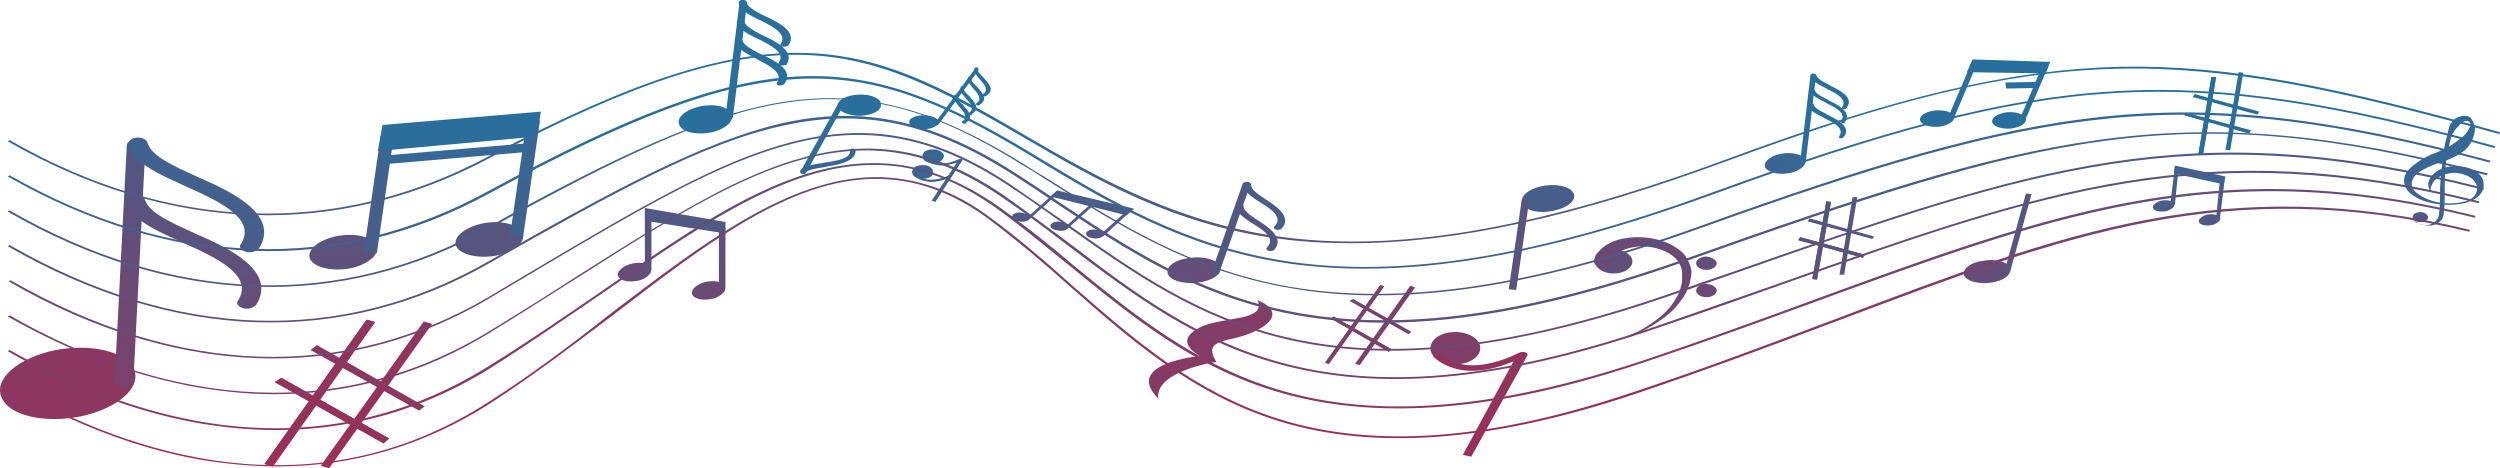 <svg width="299" height="56" fill="none" xmlns="http://www.w3.org/2000/svg"><path d="M240.394 32.062c.224.726-.673 1.523-2.241 1.741-1.457.218-2.914-.145-3.25-.87-.224-.726.672-1.524 2.241-1.741 1.569-.29 3.026.145 3.25.87Z" fill="url(#a)"/><path d="m240.393 32.57-.672-.072 2.577-9.358.672.073-2.577 9.357Z" fill="url(#b)"/><path d="M182.125 24.373c-.448-.798.561-1.74 2.241-2.103 1.681-.363 3.362 0 3.81.798.449.797-.56 1.74-2.241 2.103-1.681.436-3.473.073-3.81-.798Z" fill="url(#c)"/><path d="m181.341 34.674-.896-.073 1.568-10.808.897.073-1.569 10.808Z" fill="url(#d)"/><path d="M15.832 43.813c1.345 2.104-1.12 4.643-5.379 5.803-4.258 1.088-8.852.363-10.085-1.74-1.345-2.104 1.12-4.643 5.379-5.804 4.258-1.088 8.74-.29 10.085 1.741Z" fill="url(#e)"/><path d="M14.824 46.425c-.672 0-1.12-.363-1.12-.726l1.456-28.29c0-.435.56-.725 1.12-.725.673 0 1.121.363 1.121.725L15.945 45.7c0 .436-.449.726-1.121.726Z" fill="url(#f)"/><path d="M29.839 30.176c-.112 0-.336 0-.448-.073-.56-.145-.897-.58-.56-.943 1.792-2.901-2.242-4.932-6.5-6.818l-.784-.363c-4.595-2.031-5.715-3.192-6.163-4.642-.113-.363.224-.798.896-.87.56-.073 1.233.144 1.345.58.336.942 1.008 1.886 5.266 3.771l.785.363c3.474 1.523 9.973 4.352 7.284 8.56-.337.29-.673.435-1.121.435Z" fill="url(#g)"/><path d="M29.503 36.922c-.113 0-.337 0-.449-.072-.56-.146-.896-.58-.56-.944 1.793-2.901-2.241-4.932-6.5-6.818l-.784-.363c-4.594-2.03-5.715-3.192-6.163-4.642-.112-.363.224-.798.897-.87.56-.073 1.232.144 1.344.58.337.943 1.009 1.886 5.267 3.772l.784.362c3.474 1.524 9.974 4.353 7.284 8.56-.336.29-.672.435-1.12.435Z" fill="url(#h)"/><path d="M145.93 31.917c.224.87-.896 1.668-2.689 1.886-1.681.218-3.362-.29-3.586-1.088-.224-.87.897-1.668 2.689-1.886 1.793-.218 3.362.29 3.586 1.088Z" fill="url(#i)"/><path d="M145.37 32.86c-.336-.072-.448-.218-.448-.363l3.698-10.518c0-.145.336-.217.56-.217.224 0 .336.217.336.362l-3.698 10.518c0 .146-.224.218-.448.218Z" fill="url(#j)"/><path d="M152.766 27.492c-.112 0-.112 0-.224-.072-.224-.073-.224-.29-.112-.363 1.008-1.015-.225-1.958-1.681-2.829l-.224-.145c-1.457-.943-1.793-1.45-1.793-2.031 0-.145.224-.29.448-.29s.448.145.448.29c0 .363.112.725 1.569 1.668l.224.145c1.121.726 3.25 2.104 1.793 3.555-.112 0-.224.072-.448.072Z" fill="url(#k)"/><path d="M151.869 30.031c-.112 0-.112 0-.224-.072-.224-.073-.224-.29-.112-.363 1.008-1.016-.224-1.959-1.681-2.83l-.224-.144c-1.457-.943-1.793-1.45-1.793-2.031 0-.145.224-.29.448-.29s.449.145.449.29c0 .362.112.725 1.568 1.668l.224.145c1.121.726 3.25 2.104 1.793 3.555-.112 0-.224.072-.448.072Z" fill="url(#l)"/><path d="M112.201 14.653c0 .435-.785.798-1.793.798-1.009 0-1.681-.435-1.681-.87 0-.436.784-.798 1.793-.798 1.008 0 1.793.435 1.681.87Z" fill="url(#m)"/><path d="M111.976 15.016c-.112-.073-.112 0 0 0-.224-.073-.224-.145-.224-.218l4.819-6.528c.112-.073.224-.073.336-.073.112 0 .112.145.112.218l-4.819 6.529c-.112 0-.224.072-.224.072Z" fill="url(#n)"/><path d="M117.803 11.534c-.112 0-.112 0-.224-.073-.112-.072-.112-.145 0-.217.673-.435.224-1.088-.336-1.669l-.112-.145c-.56-.653-.672-.943-.56-1.233 0-.072.112-.145.224-.145s.224.073.224.145c-.112.218-.112.435.56 1.016l.112.145c.448.508 1.345 1.378.336 2.03-.112.146-.224.146-.224.146Z" fill="url(#o)"/><path d="M116.122 13.783c-.112 0-.112 0-.224-.073-.112-.072-.112-.145 0-.218.673-.435.224-1.088-.336-1.668l-.112-.145c-.56-.653-.672-.943-.56-1.233 0-.073.112-.145.224-.145s.224.072.224.145c-.112.218-.112.435.56 1.015l.112.146c.449.507 1.345 1.378.224 2.03 0 .073 0 .146-.112.146Z" fill="url(#p)"/><path d="M115.339 14.798c-.112 0-.112 0-.224-.072-.112-.073-.112-.146 0-.218.673-.435.224-1.088-.336-1.668l-.112-.146c-.56-.652-.672-.943-.56-1.233 0-.072.112-.145.224-.145s.224.073.224.145c-.112.218-.112.435.56 1.016l.112.145c.449.508 1.345 1.378.337 2.031-.112.145-.112.145-.225.145Z" fill="url(#q)"/><path d="M117.02 12.622c-.112 0-.112 0-.224-.072-.112-.073-.112-.146 0-.218.672-.435.224-1.088-.337-1.668l-.112-.146c-.56-.652-.672-.943-.56-1.233 0-.072.112-.145.224-.145s.224.073.224.145c-.112.218-.112.435.561 1.016l.112.145c.448.508 1.344 1.378.336 2.03-.112.146-.224.146-.224.146Z" fill="url(#r)"/><path d="M87.436 13.565c.449.87-.56 1.813-2.24 2.248-1.682.363-3.474.073-3.923-.798-.448-.87.56-1.813 2.241-2.248 1.793-.435 3.474-.073 3.922.798Z" fill="url(#s)"/><path d="M87.212 14.29c-.336 0-.448-.145-.448-.29L88.445.29c0-.145.224-.29.448-.29s.448.145.448.29L87.661 14c-.112.218-.225.29-.449.29Z" fill="url(#t)"/><path d="M93.825 5.585H93.6c-.224-.072-.336-.217-.224-.362.784-1.088-.785-1.959-2.354-2.757l-.336-.145c-1.793-.87-2.129-1.305-2.353-1.958 0-.145.112-.29.336-.363.224 0 .448.073.56.218.113.362.337.725 2.017 1.595l.337.146c1.344.652 3.922 1.813 2.69 3.481-.113.073-.225.145-.45.145Z" fill="url(#u)"/><path d="M93.376 10.228h-.224c-.224-.072-.336-.217-.224-.363.784-1.088-.784-1.958-2.353-2.756l-.337-.218c-1.792-.87-2.129-1.305-2.353-1.958 0-.145.112-.29.337-.363.224 0 .448.073.56.218.112.362.336.725 2.017 1.596l.336.145c1.345.652 3.922 1.813 2.69 3.482a.654.654 0 0 1-.449.217Z" fill="url(#v)"/><path d="M93.6 7.834h-.224c-.224-.072-.336-.217-.224-.362.785-1.089-.784-1.959-2.353-2.757l-.336-.145c-1.793-.87-2.13-1.306-2.353-1.886 0-.145.112-.29.336-.363.224 0 .448.073.56.218.112.363.336.725 2.017 1.596l.336.145c1.345.653 3.81 1.813 2.69 3.482-.112 0-.336.072-.449.072Z" fill="url(#w)"/><path d="M215.853 19.005c.336.653-.448 1.378-1.681 1.669-1.344.29-2.577 0-3.025-.58-.336-.654.448-1.379 1.681-1.67 1.344-.29 2.689 0 3.025.581Z" fill="url(#x)"/><path d="M215.629 19.585c-.224 0-.336-.145-.336-.217l1.233-10.3c0-.146.112-.218.336-.218.224 0 .336.145.336.217l-1.232 10.3c0 .146-.225.218-.337.218Z" fill="url(#y)"/><path d="M220.56 13.057h-.113c-.112-.073-.224-.145-.112-.29.561-.87-.56-1.524-1.792-2.104l-.225-.145c-1.344-.653-1.68-1.015-1.792-1.45 0-.146.112-.218.224-.29.224 0 .336.072.448.144.112.29.224.58 1.457 1.16l.224.146c1.008.508 2.913 1.378 2.017 2.611 0 .145-.224.218-.336.218Z" fill="url(#z)"/><path d="M220.223 16.539h-.112c-.225-.073-.225-.146-.113-.29.561-.871-.56-1.524-1.792-2.104l-.225-.145c-1.344-.653-1.68-1.016-1.792-1.451 0-.145.112-.218.224-.29a.72.72 0 0 1 .448.145c.112.29.224.58 1.457 1.16l.224.146c1.008.507 2.913 1.378 2.017 2.61-.112.146-.224.219-.336.219Z" fill="url(#A)"/><path d="M220.447 14.725h-.112c-.224-.072-.224-.145-.112-.29.56-.87-.56-1.523-1.793-2.103l-.224-.145c-1.345-.653-1.681-1.016-1.793-1.451 0-.145.112-.218.224-.218.224 0 .336.073.336.145.112.29.224.58 1.457 1.16l.224.146c1.009.508 2.914 1.378 2.017 2.611 0 .073-.112.145-.224.145Z" fill="url(#B)"/><path d="M100.21 12.694c-.112-.725 1.009-1.305 2.465-1.378 1.457-.072 2.69.435 2.69 1.16.112.726-1.009 1.306-2.465 1.379-1.457 0-2.578-.508-2.69-1.16Z" fill="url(#C)"/><path d="M96.064 20.819h-.112c-.225-.073-.225-.145-.225-.29l4.595-8.27c.112-.145.224-.145.448-.145.224.073.224.145.224.29l-4.594 8.27c0 .072-.224.145-.336.145Z" fill="url(#D)"/><path d="M96.064 20.746c-.111 0-.112 0-.224-.072-.112-.073-.224-.218-.112-.29.449-.363.897-.653 2.578-.87l.336-.073c1.569-.218 3.137-.508 3.025-1.451 0-.145.112-.218.337-.218.224 0 .336.073.336.218 0 1.45-2.353 1.74-3.586 1.958l-.336.073c-1.57.217-1.905.435-2.241.725h-.113Z" fill="url(#E)"/><path d="M77.799 31.99c.336.507-.225 1.16-1.233 1.523-1.12.29-2.241.145-2.577-.363-.337-.508.224-1.16 1.232-1.523 1.12-.363 2.241-.218 2.578.362Z" fill="url(#F)"/><path d="M77.91 25.17h-.784v7.11h.785v-7.11Z" fill="url(#G)"/><path d="M86.652 34.165c.336.508-.224 1.16-1.233 1.524-1.12.29-2.241.145-2.577-.363-.336-.508.224-1.16 1.233-1.523 1.12-.363 2.24-.145 2.577.362Z" fill="url(#H)"/><path d="M86.764 27.274h-.784v7.109h.784v-7.109Z" fill="url(#I)"/><path d="m86.764 27.927-9.637-1.523V24.88l9.637 1.668v1.378Z" fill="url(#J)"/><path d="M260.006 24.3c.224.363-.224.726-.897.943-.672.145-1.457 0-1.569-.29-.224-.363.225-.725.897-.943.672-.145 1.457 0 1.569.29Z" fill="url(#K)"/><path d="M260.117 24.518h-.56l.56-4.57.448.072-.448 4.498Z" fill="url(#L)"/><path d="M265.496 25.969c.224.362-.224.725-.896.943-.673.145-1.457 0-1.569-.29-.224-.363.224-.726.896-.944.673-.145 1.345 0 1.569.29Z" fill="url(#M)"/><path d="m265.496 26.186-.449-.072.449-4.498h.56l-.56 4.57Z" fill="url(#N)"/><path d="m265.944 22.052-5.939-1.306.112-.943 6.051 1.305-.224.944Z" fill="url(#O)"/><path d="M44.966 29.306c.56 1.015-.784 2.248-2.913 2.756-2.13.435-4.37 0-4.93-1.015-.56-1.016.784-2.25 2.913-2.757 2.241-.508 4.482 0 4.93 1.016Z" fill="url(#P)"/><path d="m45.078 30.249-1.569-.073 2.017-13.927 1.57.072-2.018 13.928Z" fill="url(#Q)"/><path d="M62.448 27.782c.56 1.016-.785 2.25-2.914 2.757-2.129.435-4.37 0-4.93-1.016-.56-1.015.784-2.248 2.913-2.756 2.13-.508 4.37 0 4.93 1.015Z" fill="url(#R)"/><path d="m62.559 28.363-1.569-.145 2.017-13.855 1.569.073-2.017 13.927Z" fill="url(#S)"/><path d="m45.19 18.062 19.05-1.74.448-2.975-18.937 1.596-.56 3.12Z" fill="url(#T)"/><path d="m45.75 19.659-.224-1.016L63.23 17.12l.224 1.015-17.705 1.523Z" fill="url(#U)"/><path d="M233.67 14c.112.508-.673 1.016-1.793 1.16-1.121.073-2.129-.217-2.241-.797-.112-.508.672-1.015 1.793-1.16 1.232-.073 2.129.217 2.241.797Z" fill="url(#V)"/><path d="m233.557 14.436-.672-.146 2.801-6.528.673.073-2.802 6.6Z" fill="url(#W)"/><path d="M242.299 14.218c.112.508-.673 1.015-1.793 1.16-1.121.073-2.129-.217-2.242-.797-.112-.508.673-1.016 1.793-1.161 1.121-.073 2.017.217 2.242.798Z" fill="url(#X)"/><path d="m242.186 14.436-.672-.073 2.801-6.601.673.145-2.802 6.529Z" fill="url(#Y)"/><path d="m235.239 8.633 9.413.145.56-1.379-9.3-.29-.673 1.524Z" fill="url(#Z)"/><path d="m239.945 10.59-.112-.725 3.922-.072.112.725-3.922.073Z" fill="url(#aa)"/><path d="M123.184 26.114c-.112.29-.672.508-1.233.363-.672-.073-1.008-.363-.896-.653.112-.29.672-.508 1.233-.363.56.073 1.008.363.896.653Z" fill="url(#ab)"/><path d="m123.072 26.259-.336-.145 3.474-3.12.336.146-3.474 3.119Z" fill="url(#ac)"/><path d="M127.777 27.202c-.112.29-.672.508-1.233.363-.672-.073-1.008-.363-.896-.653.112-.29.672-.508 1.232-.363.561.073 1.009.363.897.653Z" fill="url(#ad)"/><path d="m127.664 27.347-.336-.145 3.474-3.12.336.146-3.474 3.119Z" fill="url(#ae)"/><path d="M132.036 28.072c-.112.29-.672.508-1.233.436-.672-.073-1.008-.363-.896-.653.112-.29.672-.508 1.232-.363.561 0 1.009.29.897.58Z" fill="url(#af)"/><path d="m131.923 28.29-.336-.218 3.474-3.119.336.145-3.474 3.192Z" fill="url(#ag)"/><path d="m125.649 23.503 9.077 2.248.896-.798-9.189-2.176-.784.726Z" fill="url(#ah)"/><path d="M176.858 42.29c-.561 1.016-2.241 1.523-3.81 1.16-1.569-.362-2.353-1.45-1.793-2.466.56-1.015 2.241-1.523 3.81-1.16 1.569.362 2.353 1.45 1.793 2.466Z" fill="url(#ai)"/><path d="m175.961 54.622-1.009-.218 6.051-11.17c-2.129.87-4.034 1.232-5.715 1.087-1.905-.217-3.249-1.015-3.922-1.74l.897-.363c.56.58 1.681 1.305 3.249 1.45 1.793.145 3.923-.362 6.276-1.523.224-.072.448-.072.672 0 .224.073.224.218.224.363l-6.723 12.114Z" fill="url(#aj)"/><path d="M112.762 19.005c-.225.436-1.009.58-1.681.436-.673-.146-.897-.653-.673-1.089.224-.435 1.009-.58 1.681-.435.673.218 1.009.653.673 1.088Z" fill="url(#ak)"/><path d="m111.866 24.155-.448-.145 3.025-4.57c-.896.29-1.681.436-2.353.29-.672-.072-1.233-.362-1.569-.797l.336-.145c.337.362.785.58 1.345.725.673.145 1.569-.073 2.577-.508h.225c.112.073.112.073.112.145l-3.25 5.005Z" fill="url(#al)"/><path d="M111.529 20.891c-.224.436-1.008.58-1.68.436-.673-.146-.897-.653-.673-1.089.224-.435 1.009-.58 1.681-.435.672.218.897.726.672 1.088Z" fill="url(#am)"/><path d="M111.417 21.762c-.224 0-.336 0-.56-.073-.673-.072-1.233-.362-1.569-.798l.336-.145c.336.363.785.653 1.345.726.672.072 1.569-.073 2.577-.508l.224.218c-.896.362-1.681.58-2.353.58Z" fill="url(#an)"/><path d="m32.64 55.782-1.008-.29 12.214-17.264 1.009.29L32.64 55.782Z" fill="url(#ao)"/><path d="m32.64 55.782-1.008-.29 12.214-17.264 1.009.29L32.64 55.782Z" fill="url(#ap)"/><path d="m39.364 56-1.009-.29 12.326-17.264 1.009.29L39.364 56Z" fill="url(#aq)"/><path d="m50.122 49.11-12.998-7.255.784-.58 12.887 7.326-.673.508Z" fill="url(#ar)"/><path d="m45.863 53.026-12.998-7.327.784-.507 12.887 7.254-.673.58Z" fill="url(#as)"/><path d="m45.863 53.026-12.998-7.327.784-.507 12.887 7.254-.673.58Z" fill="url(#at)"/><path d="M263.477 18.497h-.56l1.569-9.285h.56l-1.569 9.285Z" fill="url(#au)"/><path d="M263.477 18.497h-.56l1.569-9.285h.56l-1.569 9.285Z" fill="url(#av)"/><path d="m266.728 17.99-.56-.073 1.569-9.285.56.072-1.569 9.285Z" fill="url(#aw)"/><path d="m269.978 13.71-7.732-2.104.224-.363 7.732 2.104-.224.363Z" fill="url(#ax)"/><path d="m268.969 15.959-7.732-2.177.224-.29 7.732 2.104-.224.363Z" fill="url(#ay)"/><path d="m268.969 15.959-7.732-2.177.224-.29 7.732 2.104-.224.363Z" fill="url(#az)"/><path d="m217.311 33.44-.561-.072 1.681-9.285.561.073-1.681 9.285Z" fill="url(#aA)"/><path d="m217.311 33.44-.561-.072 1.681-9.285.561.073-1.681 9.285Z" fill="url(#aB)"/><path d="M220.562 32.86h-.561l1.569-9.284h.561l-1.569 9.285Z" fill="url(#aC)"/><path d="m223.923 28.58-7.732-2.103.224-.363 7.732 2.176-.224.29Z" fill="url(#aD)"/><path d="m222.802 30.83-7.732-2.104.224-.363 7.732 2.104-.224.362Z" fill="url(#aE)"/><path d="m222.802 30.83-7.732-2.104.224-.363 7.732 2.104-.224.362Z" fill="url(#aF)"/><path d="m158.928 43.523-.448-.145 6.611-9.285.449.145-6.612 9.285Z" fill="url(#aG)"/><path d="m158.928 43.523-.448-.145 6.611-9.285.449.145-6.612 9.285Z" fill="url(#aH)"/><path d="m162.627 43.668-.56-.145 6.612-9.357.56.217-6.612 9.285Z" fill="url(#aI)"/><path d="m168.454 39.969-7.06-3.99.448-.218 6.948 3.918-.336.29Z" fill="url(#aJ)"/><path d="m166.1 42.073-6.948-3.99.337-.218 6.947 3.917-.336.29Z" fill="url(#aK)"/><path d="m166.1 42.073-6.948-3.99.337-.218 6.947 3.917-.336.29Z" fill="url(#aL)"/><path d="M205.32 31.482c0 .435-.56.798-1.232.798-.673 0-1.233-.363-1.233-.798 0-.435.56-.798 1.233-.798.672.073 1.232.435 1.232.798Z" fill="url(#aM)"/><path d="M205.32 34.746c0 .435-.56.798-1.232.798-.673 0-1.233-.362-1.233-.798 0-.435.56-.798 1.233-.798.672.073 1.232.363 1.232.798Z" fill="url(#aN)"/><path d="M195.234 31.264c0 .798-1.008 1.451-2.241 1.451-1.232 0-2.241-.653-2.241-1.45 0-.799 1.009-1.451 2.241-1.451 1.233.072 2.241.652 2.241 1.45Z" fill="url(#aO)"/><path d="m194.675 40.187 1.008-.436c.672-.29 1.457-.798 2.353-1.45.897-.653 1.793-1.524 2.353-2.54a4.29 4.29 0 0 0 .673-1.595c.112-.29.112-.58.112-.87v-.871c-.112-.508-.336-1.088-.785-1.523a4.305 4.305 0 0 0-1.68-1.016c-1.345-.508-2.802-.508-3.81-.217-1.121.217-1.569.725-1.793 1.015-.224.363-.224.58-.224.58 0 .363-.449.726-1.121.726-.56 0-1.12-.29-1.12-.726v-.145s0-.072.112-.29c0-.145.112-.435.448-.725.448-.58 1.569-1.378 3.137-1.596 1.569-.29 3.474-.145 5.155.58.784.363 1.569.87 2.017 1.45.448.581.672 1.234.784 1.887 0 .29 0 .58-.112.943 0 .29-.112.58-.224.87-.224.58-.448 1.161-.896 1.669-.673 1.015-1.681 1.886-2.69 2.539-1.905 1.305-3.585 1.886-3.585 1.886-.112 0-.224 0-.224-.073 0 .073.112 0 .112-.072Z" fill="url(#aP)"/><path d="M138.534 47.658c-4.258-4.207 4.931-5.078 4.931-5.078-1.345-.87-2.466-2.03-.112-3.337 2.577-1.45 8.18-.725 7.059-3.336 0 0 4.258 1.523-.448 3.772-2.914 1.378-6.275.653-4.482 3.627 0-.073-7.396 1.088-6.948 4.352Z" fill="url(#aQ)"/><path d="M290.372 26.114c-.112.363-.673.508-1.121.435-.56-.072-.784-.435-.672-.725.112-.363.672-.508 1.12-.435.449.072.785.435.673.725Z" fill="url(#aR)"/><path d="M288.691 25.969s-.112.145.112.435c.112.218.784.58 1.569.508.784-.145 1.344-.726 1.344-1.45.112-.726.112-1.597.112-2.54 0-.943.113-1.958.225-3.046.112-1.088.224-2.249.56-3.41.112-.29.112-.58.224-.943.112-.29.112-.652.448-.943v-.145l.112-.072.336-.218c.225-.145.561-.29 1.121-.29.336 0 .56.145.672.29.112.145.224.29.224.363.113.218.113.363.225.508.112.652-.113 1.378-.449 2.03-.336.654-1.008 1.234-1.905 1.67-.448.217-.896.434-1.344.58-.112.072-.224.072-.336.145l-.337.072c-.224.072-.448.145-.56.218-.784.29-1.457.652-2.017 1.088-.448.435-.672.943-.56 1.45.112.508.672.944 1.344 1.306 1.345.726 3.25.943 4.707.58.784-.145 1.344-.507 1.569-.943.224-.435.224-.942 0-1.305-.449-.798-1.457-1.16-2.466-1.233-1.008 0-1.793.362-2.241.725-.448.363-.56.798-.672 1.088v.435s0-.072-.112-.145c0-.072-.112-.217-.112-.363-.112-.29-.112-.797.336-1.378.448-.508 1.345-1.16 2.801-1.16.673 0 1.457.072 2.129.435.673.29 1.121.798 1.233 1.306.112.507.112 1.088-.336 1.595-.336.508-1.121.87-1.905 1.088-1.681.363-3.698.218-5.267-.435-.784-.362-1.569-.87-1.793-1.596-.336-.652-.112-1.45.449-2.03.56-.58 1.344-1.089 2.129-1.524.224-.073.448-.218.672-.29l.56-.218c.336-.145.673-.362 1.121-.508.672-.362 1.232-.797 1.793-1.233a3.46 3.46 0 0 0 1.008-1.305c.112-.218.112-.508-.224-.653-.56-.218-1.008.435-1.232.653-.337.362-.673.798-.785 1.233a20.23 20.23 0 0 0-.672 3.337c-.112 1.088-.112 2.103-.112 3.046 0 .943 0 1.814-.112 2.612 0 .217 0 .362-.112.58 0 .217-.224.363-.337.508-.336.29-.784.507-1.232.507-.448 0-.897-.072-1.121-.145a1.205 1.205 0 0 1-.56-.435c-.224-.29-.224-.508-.224-.435Z" fill="url(#aS)"/><path d="M33.2 55.782c-3.025 0-6.05-.29-9.188-.798-7.508-1.306-15.24-4.28-23.084-8.705l.224-.145c14.568 8.342 36.307 15.451 57.261 1.959 5.267-3.337 10.198-7.109 14.904-10.808 10.87-8.27 21.067-16.031 31.376-16.104 4.707 0 9.301 1.523 13.671 4.788 3.474 2.539 6.836 5.44 9.973 8.27 7.172 6.237 14.456 12.693 24.653 15.885 11.43 3.554 25.213 2.539 42.245-3.192 9.189-3.046 17.145-6.093 24.877-8.995 26.782-10.155 46.168-17.481 75.302-10.445l-.112.218c-28.91-6.964-48.184.362-74.966 10.445-7.732 2.902-15.8 5.948-24.877 8.995-17.144 5.73-31.151 6.746-42.581 3.192-10.197-3.192-17.593-9.648-24.765-15.959-3.138-2.829-6.499-5.658-9.973-8.27-4.37-3.19-8.74-4.714-13.335-4.714h-.112c-10.085 0-20.282 7.761-31.04 16.03-4.818 3.628-9.749 7.4-15.015 10.809-7.844 5.005-16.36 7.544-25.437 7.544Z" fill="url(#aT)"/><path d="M32.977 51.43c-3.026 0-6.051-.29-9.077-.798C16.392 49.326 8.66 46.425.928 42l.224-.145c14.344 8.197 35.97 15.233 57.261 1.958 4.819-2.974 9.301-6.093 13.672-9.067 11.766-8.197 21.963-15.233 32.384-15.233h.112c5.043 0 9.861 1.74 14.792 5.15a134.61 134.61 0 0 1 8.964 7.036c7.396 6.021 15.016 12.26 25.437 15.16 11.654 3.265 25.773 1.96 43.254-3.916 7.284-2.466 13.895-4.86 20.17-7.181 29.023-10.591 48.185-17.555 78.889-9.938l-.112.217c-30.48-7.544-49.642-.58-78.552 9.938-6.388 2.321-12.887 4.715-20.283 7.181-17.481 5.949-31.824 7.182-43.59 3.918-10.533-2.902-18.153-9.213-25.549-15.234-2.913-2.32-5.827-4.787-8.965-7.036-4.818-3.41-9.524-5.078-14.455-5.078h-.112c-10.197 0-20.394 7.037-32.16 15.161-4.37 2.974-8.853 6.093-13.671 9.14-7.956 4.933-16.473 7.399-25.661 7.399Z" fill="url(#aU)"/><path d="M32.864 47.15c-3.025 0-5.938-.29-9.076-.798C16.28 45.047 8.66 42.218.928 37.865l.224-.145c14.232 8.124 35.634 15.016 57.261 1.959 3.81-2.322 7.396-4.57 10.87-6.819 13.335-8.414 23.756-15.088 34.402-15.088h.336c5.379.073 10.645 1.886 16.024 5.586 2.689 1.886 5.267 3.844 7.844 5.73 7.956 6.093 15.576 11.824 26.221 14.508 12.103 3.046 26.222 1.523 44.375-4.715 5.043-1.741 9.749-3.41 14.343-5.005 31.824-11.244 50.986-18.063 83.707-9.793l-.112.218c-32.609-8.197-51.771-1.451-83.483 9.792-4.482 1.596-9.188 3.264-14.343 5.005-18.153 6.239-32.385 7.762-44.599 4.715-10.757-2.684-18.377-8.487-26.445-14.58-2.465-1.886-5.155-3.917-7.844-5.73-5.267-3.627-10.534-5.44-15.8-5.513h-.336c-10.534 0-20.955 6.6-34.178 15.015-3.474 2.176-7.06 4.497-10.87 6.819-7.956 4.86-16.584 7.326-25.66 7.326Z" fill="url(#aV)"/><path d="M32.64 42.87c-10.197 0-20.954-3.046-31.6-9.212l.224-.145c20.059 11.533 39.893 12.186 57.261 1.958 1.906-1.16 3.81-2.248 5.603-3.336 24.54-14.508 38.1-22.56 56.813-10.01 2.129 1.45 4.259 2.973 6.388 4.424 16.36 11.679 31.936 22.705 72.837 8.415 2.241-.798 4.37-1.524 6.499-2.25 36.755-12.838 55.132-19.294 90.43-10.227l-.112.218c-35.186-8.995-53.563-2.612-90.206 10.227-2.129.726-4.258 1.524-6.499 2.25-41.125 14.29-56.701 3.263-73.174-8.488-2.017-1.45-4.146-2.974-6.387-4.425-18.601-12.404-32.048-4.424-56.477 10.01-1.792 1.089-3.697 2.177-5.602 3.337-8.18 4.86-16.921 7.254-25.998 7.254Z" fill="url(#aW)"/><path d="M165.54 38.59c-17.705 0-28.462-7.108-39.556-14.507-1.457-1.016-3.026-2.031-4.594-3.047-9.861-6.383-18.154-8.124-27.678-6.02-9.525 2.03-20.507 8.124-35.074 16.393-17.705 10.156-37.764 9.503-57.71-1.958l.224-.145c19.834 11.388 39.669 12.041 57.261 1.958C72.981 22.922 84.076 16.902 93.6 14.726c9.748-2.177 18.153-.29 28.014 6.093 1.569 1.015 3.137 2.03 4.594 3.046 17.033 11.316 33.057 22.052 75.303 7.11 21.29-7.545 35.298-12.26 49.305-14.218 14.455-2.032 28.35-.798 46.727 3.99l-.112.217c-36.53-9.575-53.115-4.86-95.696 10.228-14.904 5.295-26.558 7.399-36.195 7.399Z" fill="url(#aX)"/><path d="M164.644 35.326c-3.586 0-7.06-.29-10.31-.87-11.878-2.031-20.506-7.472-29.583-13.202-.784-.508-1.568-1.016-2.465-1.524-20.506-12.839-32.609-9.72-63.648 7.544-17.93 10.01-37.988 9.358-57.71-1.958l.224-.145c19.61 11.243 39.444 11.896 57.261 1.958 14.568-8.124 26.334-13.782 36.307-15.088 9.077-1.16 17.145 1.016 27.79 7.617.785.508 1.569 1.015 2.465 1.523 9.077 5.73 17.593 11.099 29.359 13.13 13.223 2.248 28.799 0 48.745-7.182 20.283-7.326 34.85-11.75 48.633-13.202 13.671-1.378 27.006.145 46.168 5.296l-.112.217c-36.419-9.72-52.891-7.036-94.577 7.907-15.015 5.368-27.566 7.98-38.547 7.98Z" fill="url(#aY)"/><path d="M163.299 32.135c-3.25 0-6.387-.218-9.413-.653-12.438-1.886-21.403-7.254-30.815-12.985-20.507-12.404-31.489-13.274-64.433 4.57-18.154 9.938-38.1 9.213-57.71-1.958l.224-.145c19.498 11.098 39.22 11.751 57.261 1.886 33.17-17.99 44.151-17.047 64.882-4.57 9.412 5.73 18.377 11.098 30.703 12.984 13.671 2.031 29.807-.58 50.65-8.197 40.677-14.797 56.477-15.74 93.792-5.585l-.112.218c-37.203-10.156-53.003-9.213-93.568 5.585-16.36 5.948-29.807 8.85-41.461 8.85Z" fill="url(#aZ)"/><path d="M161.73 29.088c-2.241 0-4.482-.073-6.611-.29-12.775-1.233-22.076-6.166-31.264-11.534-9.749-5.658-17.369-10.155-26.894-10.663-9.749-.508-21.179 3.192-38.324 12.26C40.26 28.652 20.314 28 .928 16.9l.224-.145c19.162 11.026 38.996 11.68 57.261 1.959C94.272-.363 104.245 5.44 124.08 17.047c19.946 11.606 37.427 18.57 82.138 2.103 20.73-7.689 34.513-10.88 47.512-11.17 13.335-.218 26.221 2.538 45.271 7.833l-.112.218c-38.212-10.59-53.003-11.316-92.447 3.264-17.929 6.601-32.273 9.793-44.711 9.793Z" fill="url(#ba)"/><defs><linearGradient id="a" x1="151.254" y1="662.17" x2="151.254" y2="-344.293" gradientUnits="userSpaceOnUse"><stop stop-color="#A52950"/><stop offset=".143" stop-color="#9D2E55"/><stop offset=".369" stop-color="#863A63"/><stop offset=".649" stop-color="#614F7A"/><stop offset=".97" stop-color="#2E6C9A"/><stop offset="1" stop-color="#296F9D"/></linearGradient><linearGradient id="b" x1="148.325" y1="241.433" x2="148.325" y2="-53.676" gradientUnits="userSpaceOnUse"><stop stop-color="#A52950"/><stop offset=".143" stop-color="#9D2E55"/><stop offset=".369" stop-color="#863A63"/><stop offset=".649" stop-color="#614F7A"/><stop offset=".97" stop-color="#2E6C9A"/><stop offset="1" stop-color="#296F9D"/></linearGradient><linearGradient id="c" x1="149.061" y1="723.052" x2="149.061" y2="-139.294" gradientUnits="userSpaceOnUse"><stop stop-color="#A52950"/><stop offset=".143" stop-color="#9D2E55"/><stop offset=".369" stop-color="#863A63"/><stop offset=".649" stop-color="#614F7A"/><stop offset=".97" stop-color="#2E6C9A"/><stop offset="1" stop-color="#296F9D"/></linearGradient><linearGradient id="d" x1="149.595" y1="205.882" x2="149.595" y2="-49.88" gradientUnits="userSpaceOnUse"><stop stop-color="#A52950"/><stop offset=".143" stop-color="#9D2E55"/><stop offset=".369" stop-color="#863A63"/><stop offset=".649" stop-color="#614F7A"/><stop offset=".97" stop-color="#2E6C9A"/><stop offset="1" stop-color="#296F9D"/></linearGradient><linearGradient id="e" x1="148.966" y1="145.753" x2="148.966" y2="-180.356" gradientUnits="userSpaceOnUse"><stop stop-color="#A52950"/><stop offset=".143" stop-color="#9D2E55"/><stop offset=".369" stop-color="#863A63"/><stop offset=".649" stop-color="#614F7A"/><stop offset=".97" stop-color="#2E6C9A"/><stop offset="1" stop-color="#296F9D"/></linearGradient><linearGradient id="f" x1="153.043" y1="88.708" x2="153.043" y2="-4.863" gradientUnits="userSpaceOnUse"><stop stop-color="#A52950"/><stop offset=".143" stop-color="#9D2E55"/><stop offset=".369" stop-color="#863A63"/><stop offset=".649" stop-color="#614F7A"/><stop offset=".97" stop-color="#2E6C9A"/><stop offset="1" stop-color="#296F9D"/></linearGradient><linearGradient id="g" x1="147.404" y1="193.187" x2="147.404" y2="-9.596" gradientUnits="userSpaceOnUse"><stop stop-color="#A52950"/><stop offset=".143" stop-color="#9D2E55"/><stop offset=".369" stop-color="#863A63"/><stop offset=".649" stop-color="#614F7A"/><stop offset=".97" stop-color="#2E6C9A"/><stop offset="1" stop-color="#296F9D"/></linearGradient><linearGradient id="h" x1="147.138" y1="165.66" x2="147.138" y2="-37.124" gradientUnits="userSpaceOnUse"><stop stop-color="#A52950"/><stop offset=".143" stop-color="#9D2E55"/><stop offset=".369" stop-color="#863A63"/><stop offset=".649" stop-color="#614F7A"/><stop offset=".97" stop-color="#2E6C9A"/><stop offset="1" stop-color="#296F9D"/></linearGradient><linearGradient id="i" x1="151.569" y1="601.188" x2="151.569" y2="-303.662" gradientUnits="userSpaceOnUse"><stop stop-color="#A52950"/><stop offset=".143" stop-color="#9D2E55"/><stop offset=".369" stop-color="#863A63"/><stop offset=".649" stop-color="#614F7A"/><stop offset=".97" stop-color="#2E6C9A"/><stop offset="1" stop-color="#296F9D"/></linearGradient><linearGradient id="j" x1="151.36" y1="212.094" x2="151.36" y2="-38.653" gradientUnits="userSpaceOnUse"><stop stop-color="#A52950"/><stop offset=".143" stop-color="#9D2E55"/><stop offset=".369" stop-color="#863A63"/><stop offset=".649" stop-color="#614F7A"/><stop offset=".97" stop-color="#2E6C9A"/><stop offset="1" stop-color="#296F9D"/></linearGradient><linearGradient id="k" x1="147.92" y1="410.762" x2="147.92" y2="-74.859" gradientUnits="userSpaceOnUse"><stop stop-color="#A52950"/><stop offset=".143" stop-color="#9D2E55"/><stop offset=".369" stop-color="#863A63"/><stop offset=".649" stop-color="#614F7A"/><stop offset=".97" stop-color="#2E6C9A"/><stop offset="1" stop-color="#296F9D"/></linearGradient><linearGradient id="l" x1="148.701" y1="385.951" x2="148.701" y2="-99.669" gradientUnits="userSpaceOnUse"><stop stop-color="#A52950"/><stop offset=".143" stop-color="#9D2E55"/><stop offset=".369" stop-color="#863A63"/><stop offset=".649" stop-color="#614F7A"/><stop offset=".97" stop-color="#2E6C9A"/><stop offset="1" stop-color="#296F9D"/></linearGradient><linearGradient id="m" x1="151.715" y1="1678.84" x2="151.715" y2="10.696" gradientUnits="userSpaceOnUse"><stop stop-color="#A52950"/><stop offset=".143" stop-color="#9D2E55"/><stop offset=".369" stop-color="#863A63"/><stop offset=".649" stop-color="#614F7A"/><stop offset=".97" stop-color="#2E6C9A"/><stop offset="1" stop-color="#296F9D"/></linearGradient><linearGradient id="n" x1="149.017" y1="456.623" x2="149.017" y2="48.49" gradientUnits="userSpaceOnUse"><stop stop-color="#A52950"/><stop offset=".143" stop-color="#9D2E55"/><stop offset=".369" stop-color="#863A63"/><stop offset=".649" stop-color="#614F7A"/><stop offset=".97" stop-color="#2E6C9A"/><stop offset="1" stop-color="#296F9D"/></linearGradient><linearGradient id="o" x1="146.275" y1="896.479" x2="146.275" y2="97.29" gradientUnits="userSpaceOnUse"><stop stop-color="#A52950"/><stop offset=".143" stop-color="#9D2E55"/><stop offset=".369" stop-color="#863A63"/><stop offset=".649" stop-color="#614F7A"/><stop offset=".97" stop-color="#2E6C9A"/><stop offset="1" stop-color="#296F9D"/></linearGradient><linearGradient id="p" x1="160.497" y1="860.351" x2="160.497" y2="61.131" gradientUnits="userSpaceOnUse"><stop stop-color="#A52950"/><stop offset=".143" stop-color="#9D2E55"/><stop offset=".369" stop-color="#863A63"/><stop offset=".649" stop-color="#614F7A"/><stop offset=".97" stop-color="#2E6C9A"/><stop offset="1" stop-color="#296F9D"/></linearGradient><linearGradient id="q" x1="154.375" y1="844.024" x2="154.375" y2="44.794" gradientUnits="userSpaceOnUse"><stop stop-color="#A52950"/><stop offset=".143" stop-color="#9D2E55"/><stop offset=".369" stop-color="#863A63"/><stop offset=".649" stop-color="#614F7A"/><stop offset=".97" stop-color="#2E6C9A"/><stop offset="1" stop-color="#296F9D"/></linearGradient><linearGradient id="r" x1="148.159" y1="879.082" x2="148.159" y2="79.793" gradientUnits="userSpaceOnUse"><stop stop-color="#A52950"/><stop offset=".143" stop-color="#9D2E55"/><stop offset=".369" stop-color="#863A63"/><stop offset=".649" stop-color="#614F7A"/><stop offset=".97" stop-color="#2E6C9A"/><stop offset="1" stop-color="#296F9D"/></linearGradient><linearGradient id="s" x1="149.962" y1="847.563" x2="149.962" y2="25.14" gradientUnits="userSpaceOnUse"><stop stop-color="#A52950"/><stop offset=".143" stop-color="#9D2E55"/><stop offset=".369" stop-color="#863A63"/><stop offset=".649" stop-color="#614F7A"/><stop offset=".97" stop-color="#2E6C9A"/><stop offset="1" stop-color="#296F9D"/></linearGradient><linearGradient id="t" x1="142.441" y1="250.002" x2="142.441" y2="55.26" gradientUnits="userSpaceOnUse"><stop stop-color="#A52950"/><stop offset=".143" stop-color="#9D2E55"/><stop offset=".369" stop-color="#863A63"/><stop offset=".649" stop-color="#614F7A"/><stop offset=".97" stop-color="#2E6C9A"/><stop offset="1" stop-color="#296F9D"/></linearGradient><linearGradient id="u" x1="148.545" y1="639.626" x2="148.545" y2="141.379" gradientUnits="userSpaceOnUse"><stop stop-color="#A52950"/><stop offset=".143" stop-color="#9D2E55"/><stop offset=".369" stop-color="#863A63"/><stop offset=".649" stop-color="#614F7A"/><stop offset=".97" stop-color="#2E6C9A"/><stop offset="1" stop-color="#296F9D"/></linearGradient><linearGradient id="v" x1="146.801" y1="586.177" x2="146.801" y2="94.334" gradientUnits="userSpaceOnUse"><stop stop-color="#A52950"/><stop offset=".143" stop-color="#9D2E55"/><stop offset=".369" stop-color="#863A63"/><stop offset=".649" stop-color="#614F7A"/><stop offset=".97" stop-color="#2E6C9A"/><stop offset="1" stop-color="#296F9D"/></linearGradient><linearGradient id="w" x1="149.513" y1="624.46" x2="149.513" y2="119.663" gradientUnits="userSpaceOnUse"><stop stop-color="#A52950"/><stop offset=".143" stop-color="#9D2E55"/><stop offset=".369" stop-color="#863A63"/><stop offset=".649" stop-color="#614F7A"/><stop offset=".97" stop-color="#2E6C9A"/><stop offset="1" stop-color="#296F9D"/></linearGradient><linearGradient id="x" x1="148.976" y1="1028.57" x2="148.976" y2="-95.206" gradientUnits="userSpaceOnUse"><stop stop-color="#A52950"/><stop offset=".143" stop-color="#9D2E55"/><stop offset=".369" stop-color="#863A63"/><stop offset=".649" stop-color="#614F7A"/><stop offset=".97" stop-color="#2E6C9A"/><stop offset="1" stop-color="#296F9D"/></linearGradient><linearGradient id="y" x1="144.927" y1="286.612" x2="144.927" y2="27.392" gradientUnits="userSpaceOnUse"><stop stop-color="#A52950"/><stop offset=".143" stop-color="#9D2E55"/><stop offset=".369" stop-color="#863A63"/><stop offset=".649" stop-color="#614F7A"/><stop offset=".97" stop-color="#2E6C9A"/><stop offset="1" stop-color="#296F9D"/></linearGradient><linearGradient id="z" x1="148.399" y1="719.927" x2="148.399" y2="69.667" gradientUnits="userSpaceOnUse"><stop stop-color="#A52950"/><stop offset=".143" stop-color="#9D2E55"/><stop offset=".369" stop-color="#863A63"/><stop offset=".649" stop-color="#614F7A"/><stop offset=".97" stop-color="#2E6C9A"/><stop offset="1" stop-color="#296F9D"/></linearGradient><linearGradient id="A" x1="146.499" y1="674.334" x2="146.499" y2="24.107" gradientUnits="userSpaceOnUse"><stop stop-color="#A52950"/><stop offset=".143" stop-color="#9D2E55"/><stop offset=".369" stop-color="#863A63"/><stop offset=".649" stop-color="#614F7A"/><stop offset=".97" stop-color="#2E6C9A"/><stop offset="1" stop-color="#296F9D"/></linearGradient><linearGradient id="B" x1="148.364" y1="709.148" x2="148.364" y2="47.692" gradientUnits="userSpaceOnUse"><stop stop-color="#A52950"/><stop offset=".143" stop-color="#9D2E55"/><stop offset=".369" stop-color="#863A63"/><stop offset=".649" stop-color="#614F7A"/><stop offset=".97" stop-color="#2E6C9A"/><stop offset="1" stop-color="#296F9D"/></linearGradient><linearGradient id="C" x1="149.377" y1="1154.54" x2="149.377" y2="61.417" gradientUnits="userSpaceOnUse"><stop stop-color="#A52950"/><stop offset=".143" stop-color="#9D2E55"/><stop offset=".369" stop-color="#863A63"/><stop offset=".649" stop-color="#614F7A"/><stop offset=".97" stop-color="#2E6C9A"/><stop offset="1" stop-color="#296F9D"/></linearGradient><linearGradient id="D" x1="149.074" y1="332.487" x2="149.074" y2="12.784" gradientUnits="userSpaceOnUse"><stop stop-color="#A52950"/><stop offset=".143" stop-color="#9D2E55"/><stop offset=".369" stop-color="#863A63"/><stop offset=".649" stop-color="#614F7A"/><stop offset=".97" stop-color="#2E6C9A"/><stop offset="1" stop-color="#296F9D"/></linearGradient><linearGradient id="E" x1="154.604" y1="866.582" x2="154.604" y2="-69.118" gradientUnits="userSpaceOnUse"><stop stop-color="#A52950"/><stop offset=".143" stop-color="#9D2E55"/><stop offset=".369" stop-color="#863A63"/><stop offset=".649" stop-color="#614F7A"/><stop offset=".97" stop-color="#2E6C9A"/><stop offset="1" stop-color="#296F9D"/></linearGradient><linearGradient id="F" x1="152.068" y1="812.183" x2="152.068" y2="-434.819" gradientUnits="userSpaceOnUse"><stop stop-color="#A52950"/><stop offset=".143" stop-color="#9D2E55"/><stop offset=".369" stop-color="#863A63"/><stop offset=".649" stop-color="#614F7A"/><stop offset=".97" stop-color="#2E6C9A"/><stop offset="1" stop-color="#296F9D"/></linearGradient><linearGradient id="G" x1="158.897" y1="304.267" x2="158.897" y2="-87.203" gradientUnits="userSpaceOnUse"><stop stop-color="#A52950"/><stop offset=".143" stop-color="#9D2E55"/><stop offset=".369" stop-color="#863A63"/><stop offset=".649" stop-color="#614F7A"/><stop offset=".97" stop-color="#2E6C9A"/><stop offset="1" stop-color="#296F9D"/></linearGradient><linearGradient id="H" x1="148.655" y1="763.148" x2="148.655" y2="-493.759" gradientUnits="userSpaceOnUse"><stop stop-color="#A52950"/><stop offset=".143" stop-color="#9D2E55"/><stop offset=".369" stop-color="#863A63"/><stop offset=".649" stop-color="#614F7A"/><stop offset=".97" stop-color="#2E6C9A"/><stop offset="1" stop-color="#296F9D"/></linearGradient><linearGradient id="I" x1="137.412" y1="287.696" x2="137.412" y2="-103.774" gradientUnits="userSpaceOnUse"><stop stop-color="#A52950"/><stop offset=".143" stop-color="#9D2E55"/><stop offset=".369" stop-color="#863A63"/><stop offset=".649" stop-color="#614F7A"/><stop offset=".97" stop-color="#2E6C9A"/><stop offset="1" stop-color="#296F9D"/></linearGradient><linearGradient id="J" x1="149.469" y1="715.291" x2="149.469" y2="-198.139" gradientUnits="userSpaceOnUse"><stop stop-color="#A52950"/><stop offset=".143" stop-color="#9D2E55"/><stop offset=".369" stop-color="#863A63"/><stop offset=".649" stop-color="#614F7A"/><stop offset=".97" stop-color="#2E6C9A"/><stop offset="1" stop-color="#296F9D"/></linearGradient><linearGradient id="K" x1="149.305" y1="1656.24" x2="149.305" y2="-409.554" gradientUnits="userSpaceOnUse"><stop stop-color="#A52950"/><stop offset=".143" stop-color="#9D2E55"/><stop offset=".369" stop-color="#863A63"/><stop offset=".649" stop-color="#614F7A"/><stop offset=".97" stop-color="#2E6C9A"/><stop offset="1" stop-color="#296F9D"/></linearGradient><linearGradient id="L" x1="155.779" y1="537.308" x2="155.779" y2="-71.649" gradientUnits="userSpaceOnUse"><stop stop-color="#A52950"/><stop offset=".143" stop-color="#9D2E55"/><stop offset=".369" stop-color="#863A63"/><stop offset=".649" stop-color="#614F7A"/><stop offset=".97" stop-color="#2E6C9A"/><stop offset="1" stop-color="#296F9D"/></linearGradient><linearGradient id="M" x1="145.321" y1="1587.04" x2="145.321" y2="-478.952" gradientUnits="userSpaceOnUse"><stop stop-color="#A52950"/><stop offset=".143" stop-color="#9D2E55"/><stop offset=".369" stop-color="#863A63"/><stop offset=".649" stop-color="#614F7A"/><stop offset=".97" stop-color="#2E6C9A"/><stop offset="1" stop-color="#296F9D"/></linearGradient><linearGradient id="N" x1="145.314" y1="516.859" x2="145.314" y2="-92.095" gradientUnits="userSpaceOnUse"><stop stop-color="#A52950"/><stop offset=".143" stop-color="#9D2E55"/><stop offset=".369" stop-color="#863A63"/><stop offset=".649" stop-color="#614F7A"/><stop offset=".97" stop-color="#2E6C9A"/><stop offset="1" stop-color="#296F9D"/></linearGradient><linearGradient id="O" x1="148.049" y1="1095.55" x2="148.049" y2="-141.994" gradientUnits="userSpaceOnUse"><stop stop-color="#A52950"/><stop offset=".143" stop-color="#9D2E55"/><stop offset=".369" stop-color="#863A63"/><stop offset=".649" stop-color="#614F7A"/><stop offset=".97" stop-color="#2E6C9A"/><stop offset="1" stop-color="#296F9D"/></linearGradient><linearGradient id="P" x1="151.37" y1="483.049" x2="151.37" y2="-189.272" gradientUnits="userSpaceOnUse"><stop stop-color="#A52950"/><stop offset=".143" stop-color="#9D2E55"/><stop offset=".369" stop-color="#863A63"/><stop offset=".649" stop-color="#614F7A"/><stop offset=".97" stop-color="#2E6C9A"/><stop offset="1" stop-color="#296F9D"/></linearGradient><linearGradient id="Q" x1="147.519" y1="190.188" x2="147.519" y2="-8.591" gradientUnits="userSpaceOnUse"><stop stop-color="#A52950"/><stop offset=".143" stop-color="#9D2E55"/><stop offset=".369" stop-color="#863A63"/><stop offset=".649" stop-color="#614F7A"/><stop offset=".97" stop-color="#2E6C9A"/><stop offset="1" stop-color="#296F9D"/></linearGradient><linearGradient id="R" x1="148.255" y1="503.639" x2="148.255" y2="-168.652" gradientUnits="userSpaceOnUse"><stop stop-color="#A52950"/><stop offset=".143" stop-color="#9D2E55"/><stop offset=".369" stop-color="#863A63"/><stop offset=".649" stop-color="#614F7A"/><stop offset=".97" stop-color="#2E6C9A"/><stop offset="1" stop-color="#296F9D"/></linearGradient><linearGradient id="S" x1="147.463" y1="197.732" x2="147.463" y2="-1.046" gradientUnits="userSpaceOnUse"><stop stop-color="#A52950"/><stop offset=".143" stop-color="#9D2E55"/><stop offset=".369" stop-color="#863A63"/><stop offset=".649" stop-color="#614F7A"/><stop offset=".97" stop-color="#2E6C9A"/><stop offset="1" stop-color="#296F9D"/></linearGradient><linearGradient id="T" x1="150.217" y1="599.171" x2="150.217" y2="8.956" gradientUnits="userSpaceOnUse"><stop stop-color="#A52950"/><stop offset=".143" stop-color="#9D2E55"/><stop offset=".369" stop-color="#863A63"/><stop offset=".649" stop-color="#614F7A"/><stop offset=".97" stop-color="#2E6C9A"/><stop offset="1" stop-color="#296F9D"/></linearGradient><linearGradient id="U" x1="149.317" y1="1029.55" x2="149.317" y2="-66.565" gradientUnits="userSpaceOnUse"><stop stop-color="#A52950"/><stop offset=".143" stop-color="#9D2E55"/><stop offset=".369" stop-color="#863A63"/><stop offset=".649" stop-color="#614F7A"/><stop offset=".97" stop-color="#2E6C9A"/><stop offset="1" stop-color="#296F9D"/></linearGradient><linearGradient id="V" x1="155.399" y1="1430.76" x2="155.399" y2="25.736" gradientUnits="userSpaceOnUse"><stop stop-color="#A52950"/><stop offset=".143" stop-color="#9D2E55"/><stop offset=".369" stop-color="#863A63"/><stop offset=".649" stop-color="#614F7A"/><stop offset=".97" stop-color="#2E6C9A"/><stop offset="1" stop-color="#296F9D"/></linearGradient><linearGradient id="W" x1="150.696" y1="470.199" x2="150.696" y2="53.197" gradientUnits="userSpaceOnUse"><stop stop-color="#A52950"/><stop offset=".143" stop-color="#9D2E55"/><stop offset=".369" stop-color="#863A63"/><stop offset=".649" stop-color="#614F7A"/><stop offset=".97" stop-color="#2E6C9A"/><stop offset="1" stop-color="#296F9D"/></linearGradient><linearGradient id="X" x1="148.294" y1="1424.76" x2="148.294" y2="19.576" gradientUnits="userSpaceOnUse"><stop stop-color="#A52950"/><stop offset=".143" stop-color="#9D2E55"/><stop offset=".369" stop-color="#863A63"/><stop offset=".649" stop-color="#614F7A"/><stop offset=".97" stop-color="#2E6C9A"/><stop offset="1" stop-color="#296F9D"/></linearGradient><linearGradient id="Y" x1="150.204" y1="470.2" x2="150.204" y2="53.197" gradientUnits="userSpaceOnUse"><stop stop-color="#A52950"/><stop offset=".143" stop-color="#9D2E55"/><stop offset=".369" stop-color="#863A63"/><stop offset=".649" stop-color="#614F7A"/><stop offset=".97" stop-color="#2E6C9A"/><stop offset="1" stop-color="#296F9D"/></linearGradient><linearGradient id="Z" x1="150.736" y1="1902.69" x2="150.736" y2="234.701" gradientUnits="userSpaceOnUse"><stop stop-color="#A52950"/><stop offset=".143" stop-color="#9D2E55"/><stop offset=".369" stop-color="#863A63"/><stop offset=".649" stop-color="#614F7A"/><stop offset=".97" stop-color="#2E6C9A"/><stop offset="1" stop-color="#296F9D"/></linearGradient><linearGradient id="aa" x1="149.135" y1="3789.94" x2="149.135" y2="302.364" gradientUnits="userSpaceOnUse"><stop stop-color="#A52950"/><stop offset=".143" stop-color="#9D2E55"/><stop offset=".369" stop-color="#863A63"/><stop offset=".649" stop-color="#614F7A"/><stop offset=".97" stop-color="#2E6C9A"/><stop offset="1" stop-color="#296F9D"/></linearGradient><linearGradient id="ab" x1="145.537" y1="1940.02" x2="145.537" y2="-571.87" gradientUnits="userSpaceOnUse"><stop stop-color="#A52950"/><stop offset=".143" stop-color="#9D2E55"/><stop offset=".369" stop-color="#863A63"/><stop offset=".649" stop-color="#614F7A"/><stop offset=".97" stop-color="#2E6C9A"/><stop offset="1" stop-color="#296F9D"/></linearGradient><linearGradient id="ac" x1="150.432" y1="699.964" x2="150.432" y2="-152.576" gradientUnits="userSpaceOnUse"><stop stop-color="#A52950"/><stop offset=".143" stop-color="#9D2E55"/><stop offset=".369" stop-color="#863A63"/><stop offset=".649" stop-color="#614F7A"/><stop offset=".97" stop-color="#2E6C9A"/><stop offset="1" stop-color="#296F9D"/></linearGradient><linearGradient id="ad" x1="143.852" y1="1885.17" x2="143.852" y2="-626.923" gradientUnits="userSpaceOnUse"><stop stop-color="#A52950"/><stop offset=".143" stop-color="#9D2E55"/><stop offset=".369" stop-color="#863A63"/><stop offset=".649" stop-color="#614F7A"/><stop offset=".97" stop-color="#2E6C9A"/><stop offset="1" stop-color="#296F9D"/></linearGradient><linearGradient id="ae" x1="149.992" y1="681.289" x2="149.992" y2="-171.244" gradientUnits="userSpaceOnUse"><stop stop-color="#A52950"/><stop offset=".143" stop-color="#9D2E55"/><stop offset=".369" stop-color="#863A63"/><stop offset=".649" stop-color="#614F7A"/><stop offset=".97" stop-color="#2E6C9A"/><stop offset="1" stop-color="#296F9D"/></linearGradient><linearGradient id="af" x1="149.355" y1="1892.45" x2="149.355" y2="-694.767" gradientUnits="userSpaceOnUse"><stop stop-color="#A52950"/><stop offset=".143" stop-color="#9D2E55"/><stop offset=".369" stop-color="#863A63"/><stop offset=".649" stop-color="#614F7A"/><stop offset=".97" stop-color="#2E6C9A"/><stop offset="1" stop-color="#296F9D"/></linearGradient><linearGradient id="ag" x1="151.628" y1="651.873" x2="151.628" y2="-182.127" gradientUnits="userSpaceOnUse"><stop stop-color="#A52950"/><stop offset=".143" stop-color="#9D2E55"/><stop offset=".369" stop-color="#863A63"/><stop offset=".649" stop-color="#614F7A"/><stop offset=".97" stop-color="#2E6C9A"/><stop offset="1" stop-color="#296F9D"/></linearGradient><linearGradient id="ah" x1="149.211" y1="772.352" x2="149.211" y2="-163.366" gradientUnits="userSpaceOnUse"><stop stop-color="#A52950"/><stop offset=".143" stop-color="#9D2E55"/><stop offset=".369" stop-color="#863A63"/><stop offset=".649" stop-color="#614F7A"/><stop offset=".97" stop-color="#2E6C9A"/><stop offset="1" stop-color="#296F9D"/></linearGradient><linearGradient id="ai" x1="150.994" y1="349.411" x2="150.994" y2="-371.421" gradientUnits="userSpaceOnUse"><stop stop-color="#A52950"/><stop offset=".143" stop-color="#9D2E55"/><stop offset=".369" stop-color="#863A63"/><stop offset=".649" stop-color="#614F7A"/><stop offset=".97" stop-color="#2E6C9A"/><stop offset="1" stop-color="#296F9D"/></linearGradient><linearGradient id="aj" x1="148.881" y1="96.996" x2="148.881" y2="-125.081" gradientUnits="userSpaceOnUse"><stop stop-color="#A52950"/><stop offset=".143" stop-color="#9D2E55"/><stop offset=".369" stop-color="#863A63"/><stop offset=".649" stop-color="#614F7A"/><stop offset=".97" stop-color="#2E6C9A"/><stop offset="1" stop-color="#296F9D"/></linearGradient><linearGradient id="ak" x1="153.38" y1="1575.89" x2="153.38" y2="-129.051" gradientUnits="userSpaceOnUse"><stop stop-color="#A52950"/><stop offset=".143" stop-color="#9D2E55"/><stop offset=".369" stop-color="#863A63"/><stop offset=".649" stop-color="#614F7A"/><stop offset=".97" stop-color="#2E6C9A"/><stop offset="1" stop-color="#296F9D"/></linearGradient><linearGradient id="al" x1="151.535" y1="469.541" x2="151.535" y2="-48.891" gradientUnits="userSpaceOnUse"><stop stop-color="#A52950"/><stop offset=".143" stop-color="#9D2E55"/><stop offset=".369" stop-color="#863A63"/><stop offset=".649" stop-color="#614F7A"/><stop offset=".97" stop-color="#2E6C9A"/><stop offset="1" stop-color="#296F9D"/></linearGradient><linearGradient id="am" x1="151.241" y1="1511.36" x2="151.241" y2="-193.79" gradientUnits="userSpaceOnUse"><stop stop-color="#A52950"/><stop offset=".143" stop-color="#9D2E55"/><stop offset=".369" stop-color="#863A63"/><stop offset=".649" stop-color="#614F7A"/><stop offset=".97" stop-color="#2E6C9A"/><stop offset="1" stop-color="#296F9D"/></linearGradient><linearGradient id="an" x1="149.201" y1="2373.81" x2="149.201" y2="-366.412" gradientUnits="userSpaceOnUse"><stop stop-color="#A52950"/><stop offset=".143" stop-color="#9D2E55"/><stop offset=".369" stop-color="#863A63"/><stop offset=".649" stop-color="#614F7A"/><stop offset=".97" stop-color="#2E6C9A"/><stop offset="1" stop-color="#296F9D"/></linearGradient><linearGradient id="ao" x1="149.457" y1="81.563" x2="149.457" y2="-76.967" gradientUnits="userSpaceOnUse"><stop stop-color="#A52950"/><stop offset=".143" stop-color="#9D2E55"/><stop offset=".369" stop-color="#863A63"/><stop offset=".649" stop-color="#614F7A"/><stop offset=".97" stop-color="#2E6C9A"/><stop offset="1" stop-color="#296F9D"/></linearGradient><linearGradient id="ap" x1="149.457" y1="81.563" x2="149.457" y2="-76.967" gradientUnits="userSpaceOnUse"><stop stop-color="#A52950"/><stop offset=".143" stop-color="#9D2E55"/><stop offset=".369" stop-color="#863A63"/><stop offset=".649" stop-color="#614F7A"/><stop offset=".97" stop-color="#2E6C9A"/><stop offset="1" stop-color="#296F9D"/></linearGradient><linearGradient id="aq" x1="148.93" y1="80.868" x2="148.93" y2="-77.661" gradientUnits="userSpaceOnUse"><stop stop-color="#A52950"/><stop offset=".143" stop-color="#9D2E55"/><stop offset=".369" stop-color="#863A63"/><stop offset=".649" stop-color="#614F7A"/><stop offset=".97" stop-color="#2E6C9A"/><stop offset="1" stop-color="#296F9D"/></linearGradient><linearGradient id="ar" x1="150.154" y1="160.983" x2="150.154" y2="-194.24" gradientUnits="userSpaceOnUse"><stop stop-color="#A52950"/><stop offset=".143" stop-color="#9D2E55"/><stop offset=".369" stop-color="#863A63"/><stop offset=".649" stop-color="#614F7A"/><stop offset=".97" stop-color="#2E6C9A"/><stop offset="1" stop-color="#296F9D"/></linearGradient><linearGradient id="as" x1="150.346" y1="132.983" x2="150.346" y2="-222.24" gradientUnits="userSpaceOnUse"><stop stop-color="#A52950"/><stop offset=".143" stop-color="#9D2E55"/><stop offset=".369" stop-color="#863A63"/><stop offset=".649" stop-color="#614F7A"/><stop offset=".97" stop-color="#2E6C9A"/><stop offset="1" stop-color="#296F9D"/></linearGradient><linearGradient id="at" x1="150.346" y1="132.983" x2="150.346" y2="-222.24" gradientUnits="userSpaceOnUse"><stop stop-color="#A52950"/><stop offset=".143" stop-color="#9D2E55"/><stop offset=".369" stop-color="#863A63"/><stop offset=".649" stop-color="#614F7A"/><stop offset=".97" stop-color="#2E6C9A"/><stop offset="1" stop-color="#296F9D"/></linearGradient><linearGradient id="au" x1="151.766" y1="329.206" x2="151.766" y2="29.485" gradientUnits="userSpaceOnUse"><stop stop-color="#A52950"/><stop offset=".143" stop-color="#9D2E55"/><stop offset=".369" stop-color="#863A63"/><stop offset=".649" stop-color="#614F7A"/><stop offset=".97" stop-color="#2E6C9A"/><stop offset="1" stop-color="#296F9D"/></linearGradient><linearGradient id="av" x1="151.766" y1="329.206" x2="151.766" y2="29.485" gradientUnits="userSpaceOnUse"><stop stop-color="#A52950"/><stop offset=".143" stop-color="#9D2E55"/><stop offset=".369" stop-color="#863A63"/><stop offset=".649" stop-color="#614F7A"/><stop offset=".97" stop-color="#2E6C9A"/><stop offset="1" stop-color="#296F9D"/></linearGradient><linearGradient id="aw" x1="145.975" y1="330.127" x2="145.975" y2="32.73" gradientUnits="userSpaceOnUse"><stop stop-color="#A52950"/><stop offset=".143" stop-color="#9D2E55"/><stop offset=".369" stop-color="#863A63"/><stop offset=".649" stop-color="#614F7A"/><stop offset=".97" stop-color="#2E6C9A"/><stop offset="1" stop-color="#296F9D"/></linearGradient><linearGradient id="ax" x1="150.494" y1="1193.25" x2="150.494" y2="64.889" gradientUnits="userSpaceOnUse"><stop stop-color="#A52950"/><stop offset=".143" stop-color="#9D2E55"/><stop offset=".369" stop-color="#863A63"/><stop offset=".649" stop-color="#614F7A"/><stop offset=".97" stop-color="#2E6C9A"/><stop offset="1" stop-color="#296F9D"/></linearGradient><linearGradient id="ay" x1="148.906" y1="1142.21" x2="148.906" y2="13.83" gradientUnits="userSpaceOnUse"><stop stop-color="#A52950"/><stop offset=".143" stop-color="#9D2E55"/><stop offset=".369" stop-color="#863A63"/><stop offset=".649" stop-color="#614F7A"/><stop offset=".97" stop-color="#2E6C9A"/><stop offset="1" stop-color="#296F9D"/></linearGradient><linearGradient id="az" x1="148.906" y1="1142.21" x2="148.906" y2="13.83" gradientUnits="userSpaceOnUse"><stop stop-color="#A52950"/><stop offset=".143" stop-color="#9D2E55"/><stop offset=".369" stop-color="#863A63"/><stop offset=".649" stop-color="#614F7A"/><stop offset=".97" stop-color="#2E6C9A"/><stop offset="1" stop-color="#296F9D"/></linearGradient><linearGradient id="aA" x1="150.502" y1="237.66" x2="150.502" y2="-59.736" gradientUnits="userSpaceOnUse"><stop stop-color="#A52950"/><stop offset=".143" stop-color="#9D2E55"/><stop offset=".369" stop-color="#863A63"/><stop offset=".649" stop-color="#614F7A"/><stop offset=".97" stop-color="#2E6C9A"/><stop offset="1" stop-color="#296F9D"/></linearGradient><linearGradient id="aB" x1="150.502" y1="237.66" x2="150.502" y2="-59.736" gradientUnits="userSpaceOnUse"><stop stop-color="#A52950"/><stop offset=".143" stop-color="#9D2E55"/><stop offset=".369" stop-color="#863A63"/><stop offset=".649" stop-color="#614F7A"/><stop offset=".97" stop-color="#2E6C9A"/><stop offset="1" stop-color="#296F9D"/></linearGradient><linearGradient id="aC" x1="152.301" y1="242.579" x2="152.301" y2="-57.139" gradientUnits="userSpaceOnUse"><stop stop-color="#A52950"/><stop offset=".143" stop-color="#9D2E55"/><stop offset=".369" stop-color="#863A63"/><stop offset=".649" stop-color="#614F7A"/><stop offset=".97" stop-color="#2E6C9A"/><stop offset="1" stop-color="#296F9D"/></linearGradient><linearGradient id="aD" x1="148.035" y1="855.598" x2="148.035" y2="-272.763" gradientUnits="userSpaceOnUse"><stop stop-color="#A52950"/><stop offset=".143" stop-color="#9D2E55"/><stop offset=".369" stop-color="#863A63"/><stop offset=".649" stop-color="#614F7A"/><stop offset=".97" stop-color="#2E6C9A"/><stop offset="1" stop-color="#296F9D"/></linearGradient><linearGradient id="aE" x1="150.646" y1="804.532" x2="150.646" y2="-323.82" gradientUnits="userSpaceOnUse"><stop stop-color="#A52950"/><stop offset=".143" stop-color="#9D2E55"/><stop offset=".369" stop-color="#863A63"/><stop offset=".649" stop-color="#614F7A"/><stop offset=".97" stop-color="#2E6C9A"/><stop offset="1" stop-color="#296F9D"/></linearGradient><linearGradient id="aF" x1="150.646" y1="804.532" x2="150.646" y2="-323.82" gradientUnits="userSpaceOnUse"><stop stop-color="#A52950"/><stop offset=".143" stop-color="#9D2E55"/><stop offset=".369" stop-color="#863A63"/><stop offset=".649" stop-color="#614F7A"/><stop offset=".97" stop-color="#2E6C9A"/><stop offset="1" stop-color="#296F9D"/></linearGradient><linearGradient id="aG" x1="149.661" y1="176.386" x2="149.661" y2="-118.723" gradientUnits="userSpaceOnUse"><stop stop-color="#A52950"/><stop offset=".143" stop-color="#9D2E55"/><stop offset=".369" stop-color="#863A63"/><stop offset=".649" stop-color="#614F7A"/><stop offset=".97" stop-color="#2E6C9A"/><stop offset="1" stop-color="#296F9D"/></linearGradient><linearGradient id="aH" x1="149.661" y1="176.386" x2="149.661" y2="-118.723" gradientUnits="userSpaceOnUse"><stop stop-color="#A52950"/><stop offset=".143" stop-color="#9D2E55"/><stop offset=".369" stop-color="#863A63"/><stop offset=".649" stop-color="#614F7A"/><stop offset=".97" stop-color="#2E6C9A"/><stop offset="1" stop-color="#296F9D"/></linearGradient><linearGradient id="aI" x1="149.701" y1="174.612" x2="149.701" y2="-118.243" gradientUnits="userSpaceOnUse"><stop stop-color="#A52950"/><stop offset=".143" stop-color="#9D2E55"/><stop offset=".369" stop-color="#863A63"/><stop offset=".649" stop-color="#614F7A"/><stop offset=".97" stop-color="#2E6C9A"/><stop offset="1" stop-color="#296F9D"/></linearGradient><linearGradient id="aJ" x1="150.338" y1="373.14" x2="150.338" y2="-288.309" gradientUnits="userSpaceOnUse"><stop stop-color="#A52950"/><stop offset=".143" stop-color="#9D2E55"/><stop offset=".369" stop-color="#863A63"/><stop offset=".649" stop-color="#614F7A"/><stop offset=".97" stop-color="#2E6C9A"/><stop offset="1" stop-color="#296F9D"/></linearGradient><linearGradient id="aK" x1="150.586" y1="345.143" x2="150.586" y2="-316.314" gradientUnits="userSpaceOnUse"><stop stop-color="#A52950"/><stop offset=".143" stop-color="#9D2E55"/><stop offset=".369" stop-color="#863A63"/><stop offset=".649" stop-color="#614F7A"/><stop offset=".97" stop-color="#2E6C9A"/><stop offset="1" stop-color="#296F9D"/></linearGradient><linearGradient id="aL" x1="150.586" y1="345.143" x2="150.586" y2="-316.314" gradientUnits="userSpaceOnUse"><stop stop-color="#A52950"/><stop offset=".143" stop-color="#9D2E55"/><stop offset=".369" stop-color="#863A63"/><stop offset=".649" stop-color="#614F7A"/><stop offset=".97" stop-color="#2E6C9A"/><stop offset="1" stop-color="#296F9D"/></linearGradient><linearGradient id="aM" x1="153.278" y1="1161.93" x2="153.278" y2="-581.911" gradientUnits="userSpaceOnUse"><stop stop-color="#A52950"/><stop offset=".143" stop-color="#9D2E55"/><stop offset=".369" stop-color="#863A63"/><stop offset=".649" stop-color="#614F7A"/><stop offset=".97" stop-color="#2E6C9A"/><stop offset="1" stop-color="#296F9D"/></linearGradient><linearGradient id="aN" x1="153.278" y1="1047.39" x2="153.278" y2="-696.462" gradientUnits="userSpaceOnUse"><stop stop-color="#A52950"/><stop offset=".143" stop-color="#9D2E55"/><stop offset=".369" stop-color="#863A63"/><stop offset=".649" stop-color="#614F7A"/><stop offset=".97" stop-color="#2E6C9A"/><stop offset="1" stop-color="#296F9D"/></linearGradient><linearGradient id="aO" x1="152.408" y1="655.851" x2="152.408" y2="-303.247" gradientUnits="userSpaceOnUse"><stop stop-color="#A52950"/><stop offset=".143" stop-color="#9D2E55"/><stop offset=".369" stop-color="#863A63"/><stop offset=".649" stop-color="#614F7A"/><stop offset=".97" stop-color="#2E6C9A"/><stop offset="1" stop-color="#296F9D"/></linearGradient><linearGradient id="aP" x1="151.524" y1="165.825" x2="151.524" y2="-66.776" gradientUnits="userSpaceOnUse"><stop stop-color="#A52950"/><stop offset=".143" stop-color="#9D2E55"/><stop offset=".369" stop-color="#863A63"/><stop offset=".649" stop-color="#614F7A"/><stop offset=".97" stop-color="#2E6C9A"/><stop offset="1" stop-color="#296F9D"/></linearGradient><linearGradient id="aQ" x1="149.004" y1="132.903" x2="149.004" y2="-103.913" gradientUnits="userSpaceOnUse"><stop stop-color="#A52950"/><stop offset=".143" stop-color="#9D2E55"/><stop offset=".369" stop-color="#863A63"/><stop offset=".649" stop-color="#614F7A"/><stop offset=".97" stop-color="#2E6C9A"/><stop offset="1" stop-color="#296F9D"/></linearGradient><linearGradient id="aR" x1="144.301" y1="1797.91" x2="144.301" y2="-527.299" gradientUnits="userSpaceOnUse"><stop stop-color="#A52950"/><stop offset=".143" stop-color="#9D2E55"/><stop offset=".369" stop-color="#863A63"/><stop offset=".649" stop-color="#614F7A"/><stop offset=".97" stop-color="#2E6C9A"/><stop offset="1" stop-color="#296F9D"/></linearGradient><linearGradient id="aS" x1="142.448" y1="213.005" x2="142.448" y2="1.05" gradientUnits="userSpaceOnUse"><stop stop-color="#A52950"/><stop offset=".143" stop-color="#9D2E55"/><stop offset=".369" stop-color="#863A63"/><stop offset=".649" stop-color="#614F7A"/><stop offset=".97" stop-color="#2E6C9A"/><stop offset="1" stop-color="#296F9D"/></linearGradient><linearGradient id="aT" x1="149.593" y1="68.969" x2="149.593" y2="-11.459" gradientUnits="userSpaceOnUse"><stop stop-color="#A52950"/><stop offset=".143" stop-color="#9D2E55"/><stop offset=".369" stop-color="#863A63"/><stop offset=".649" stop-color="#614F7A"/><stop offset=".97" stop-color="#2E6C9A"/><stop offset="1" stop-color="#296F9D"/></linearGradient><linearGradient id="aU" x1="149.503" y1="77.696" x2="149.503" y2="-9.495" gradientUnits="userSpaceOnUse"><stop stop-color="#A52950"/><stop offset=".143" stop-color="#9D2E55"/><stop offset=".369" stop-color="#863A63"/><stop offset=".649" stop-color="#614F7A"/><stop offset=".97" stop-color="#2E6C9A"/><stop offset="1" stop-color="#296F9D"/></linearGradient><linearGradient id="aV" x1="149.526" y1="87.729" x2="149.526" y2="-6.998" gradientUnits="userSpaceOnUse"><stop stop-color="#A52950"/><stop offset=".143" stop-color="#9D2E55"/><stop offset=".369" stop-color="#863A63"/><stop offset=".649" stop-color="#614F7A"/><stop offset=".97" stop-color="#2E6C9A"/><stop offset="1" stop-color="#296F9D"/></linearGradient><linearGradient id="aW" x1="149.437" y1="99.465" x2="149.437" y2="-3.759" gradientUnits="userSpaceOnUse"><stop stop-color="#A52950"/><stop offset=".143" stop-color="#9D2E55"/><stop offset=".369" stop-color="#863A63"/><stop offset=".649" stop-color="#614F7A"/><stop offset=".97" stop-color="#2E6C9A"/><stop offset="1" stop-color="#296F9D"/></linearGradient><linearGradient id="aX" x1="149.517" y1="113.072" x2="149.517" y2=".548" gradientUnits="userSpaceOnUse"><stop stop-color="#A52950"/><stop offset=".143" stop-color="#9D2E55"/><stop offset=".369" stop-color="#863A63"/><stop offset=".649" stop-color="#614F7A"/><stop offset=".97" stop-color="#2E6C9A"/><stop offset="1" stop-color="#296F9D"/></linearGradient><linearGradient id="aY" x1="149.596" y1="123.605" x2="149.596" y2="5.597" gradientUnits="userSpaceOnUse"><stop stop-color="#A52950"/><stop offset=".143" stop-color="#9D2E55"/><stop offset=".369" stop-color="#863A63"/><stop offset=".649" stop-color="#614F7A"/><stop offset=".97" stop-color="#2E6C9A"/><stop offset="1" stop-color="#296F9D"/></linearGradient><linearGradient id="aZ" x1="149.563" y1="132.969" x2="149.563" y2="12.16" gradientUnits="userSpaceOnUse"><stop stop-color="#A52950"/><stop offset=".143" stop-color="#9D2E55"/><stop offset=".369" stop-color="#863A63"/><stop offset=".649" stop-color="#614F7A"/><stop offset=".97" stop-color="#2E6C9A"/><stop offset="1" stop-color="#296F9D"/></linearGradient><linearGradient id="ba" x1="149.993" y1="63.795" x2="149.993" y2="14.101" gradientUnits="userSpaceOnUse"><stop stop-color="#A52950"/><stop offset=".143" stop-color="#9D2E55"/><stop offset=".369" stop-color="#863A63"/><stop offset=".649" stop-color="#614F7A"/><stop offset=".97" stop-color="#2E6C9A"/><stop offset="1" stop-color="#296F9D"/></linearGradient></defs></svg>